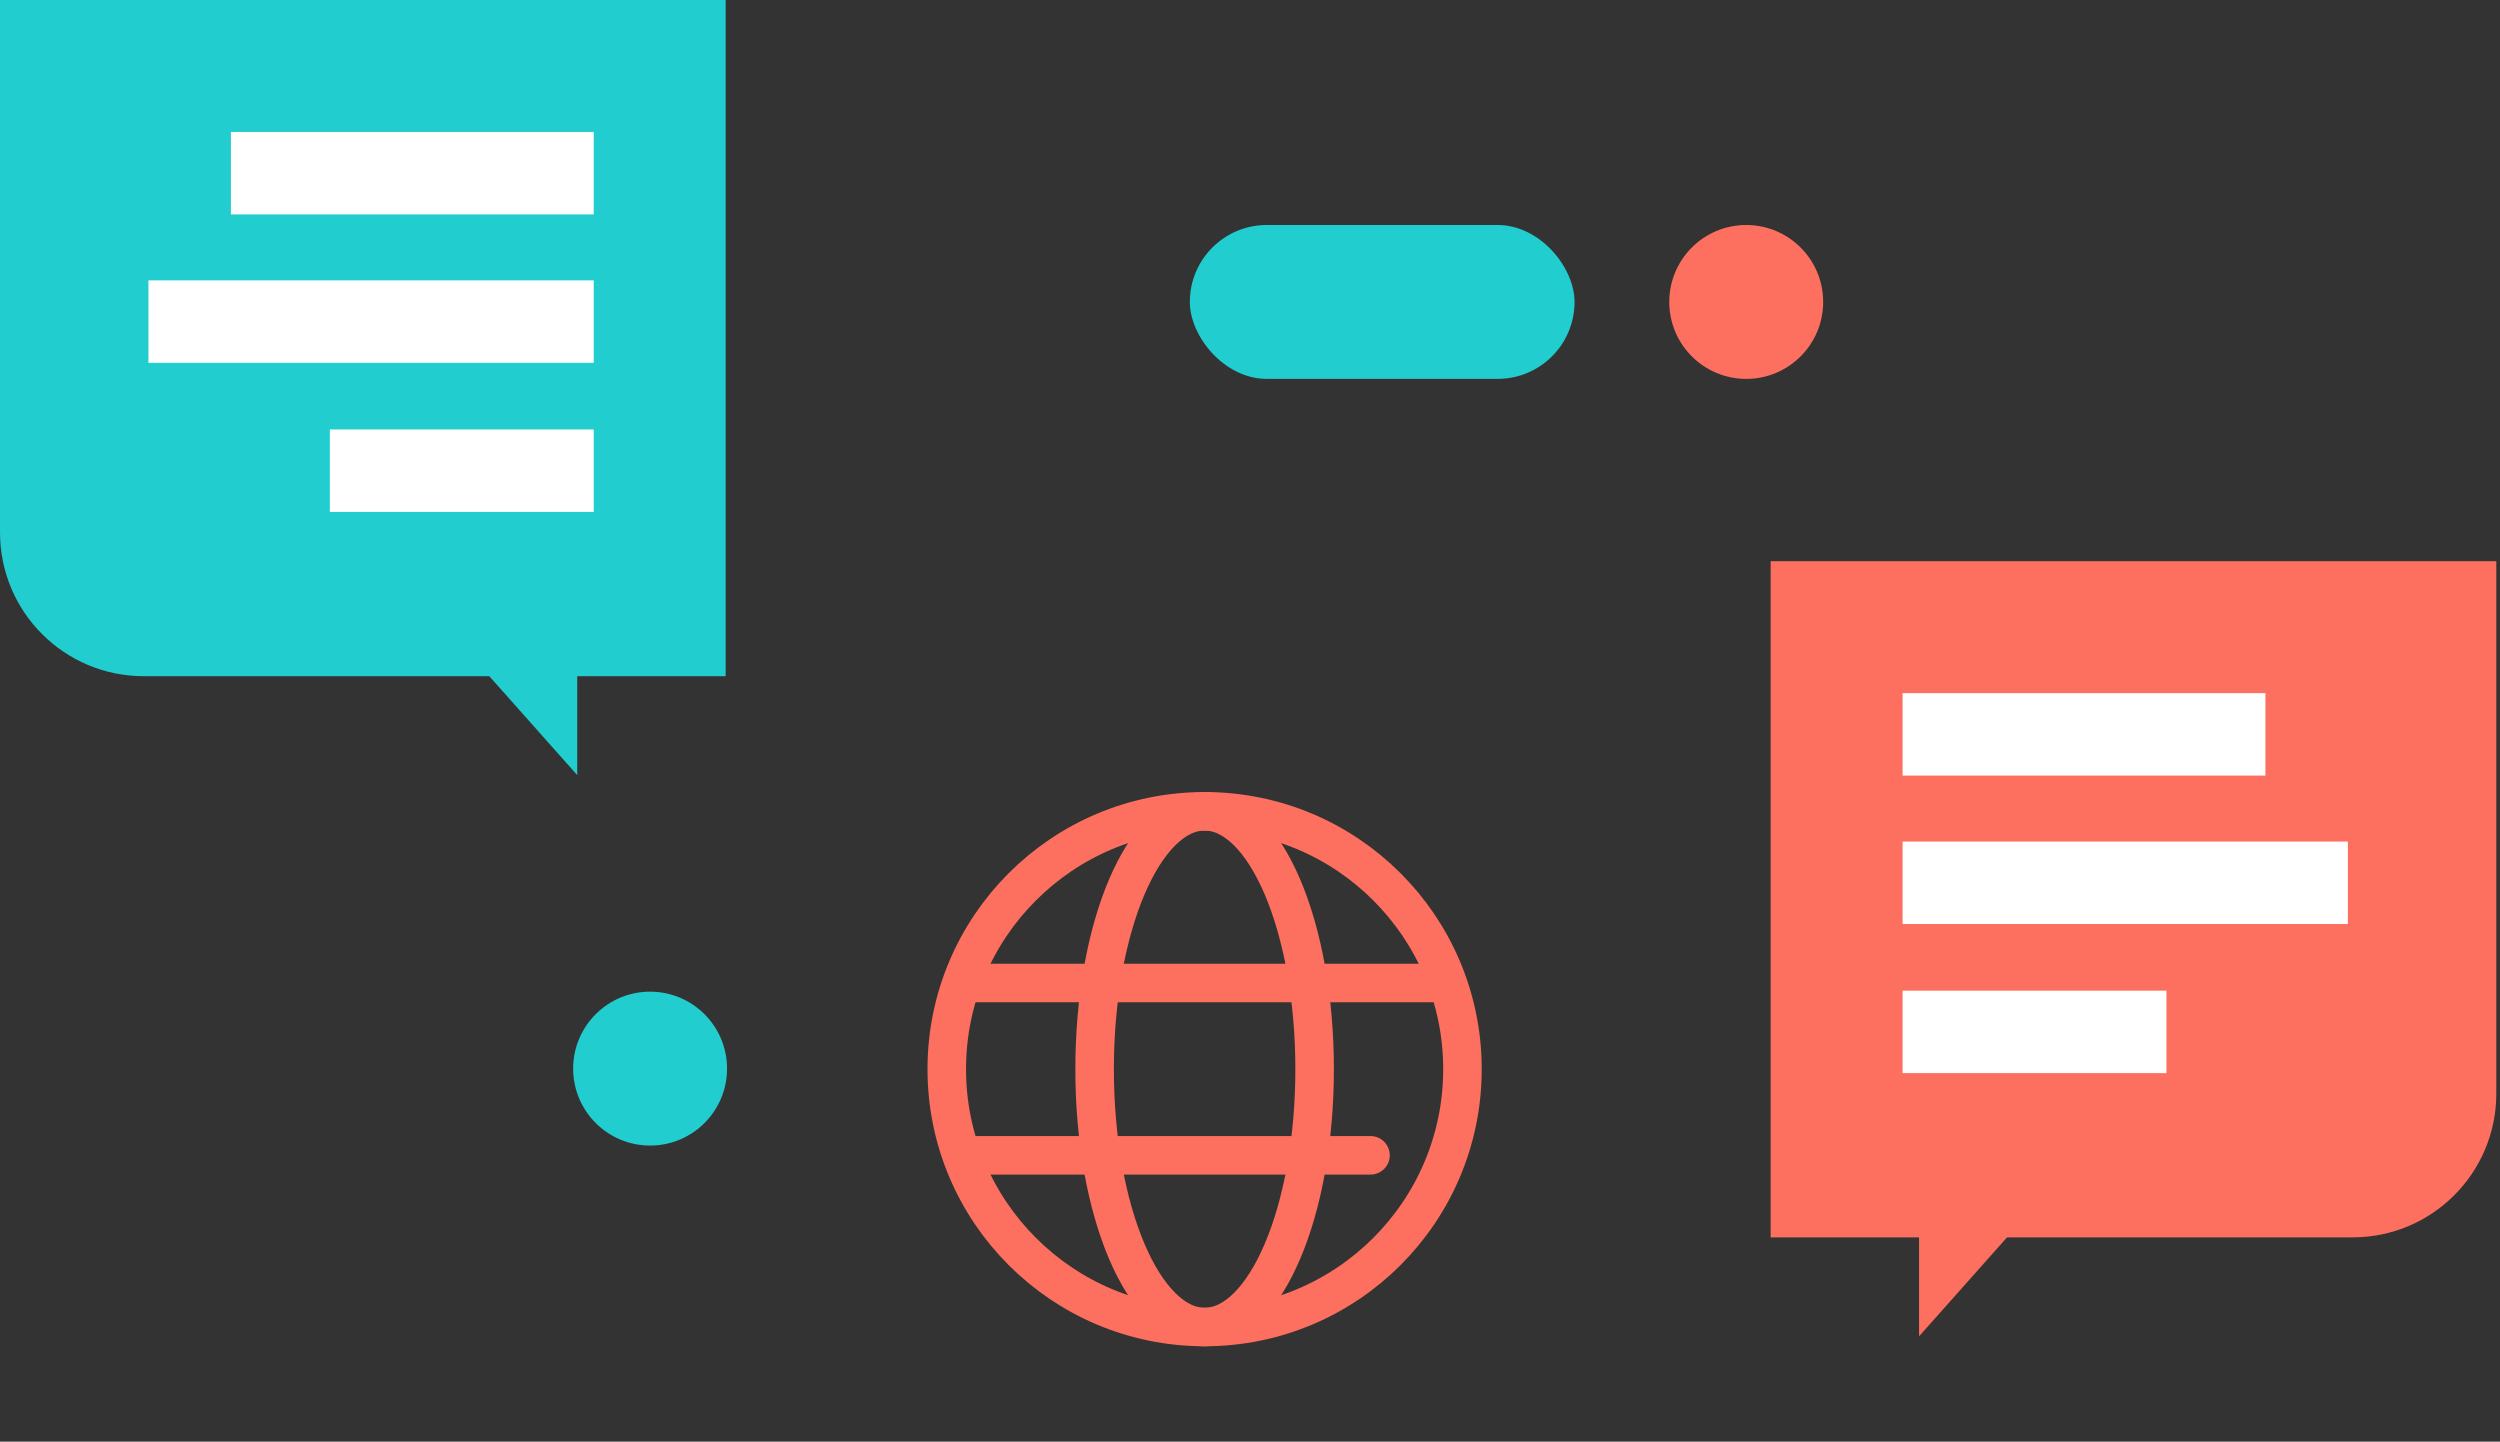 <svg width="300" height="173" viewBox="0 0 300 173" fill="none" xmlns="http://www.w3.org/2000/svg"><rect x="0" y="0" width="300" height="173" fill="#333333" stroke="none"/><rect x="142.779" y="27" width="46.168" height="18.467" rx="9.234" fill="#21CDCF"/><ellipse cx="209.546" cy="36.234" rx="9.234" ry="9.234" fill="#FD6F5E"/><ellipse cx="78.012" cy="128.234" rx="9.234" ry="9.234" fill="#21CDCF"/><path d="M144.554 159.241C151.844 159.241 157.755 145.388 157.755 128.299C157.755 111.21 151.844 97.357 144.554 97.357C137.263 97.357 131.353 111.21 131.353 128.299C131.353 145.388 137.263 159.241 144.554 159.241Z" stroke="#FD6F5E" stroke-width="4.624" stroke-miterlimit="10" stroke-linecap="round" stroke-linejoin="round"/><path d="M115.707 117.962H173.4" stroke="#FD6F5E" stroke-width="4.624" stroke-miterlimit="10" stroke-linecap="round" stroke-linejoin="round"/><path d="M164.46 138.638H115.707" stroke="#FD6F5E" stroke-width="4.624" stroke-miterlimit="10" stroke-linecap="round" stroke-linejoin="round"/><path d="M144.554 159.241C161.642 159.241 175.495 145.388 175.495 128.299C175.495 111.21 161.642 97.357 144.554 97.357C127.465 97.357 113.612 111.21 113.612 128.299C113.612 145.388 127.465 159.241 144.554 159.241Z" stroke="#FD6F5E" stroke-width="4.624" stroke-miterlimit="10" stroke-linecap="round" stroke-linejoin="round"/><path d="M212.477 67.342H299.557V131.238C299.557 140.763 291.835 148.484 282.31 148.484H212.477V67.342Z" fill="#FD6F5E"/><path d="M230.288 160.359V142.547H246.121L230.288 160.359Z" fill="#FD6F5E"/><rect x="228.31" y="83.177" width="43.54" height="9.895" fill="white"/><rect x="228.31" y="100.987" width="53.435" height="9.895" fill="white"/><rect x="228.31" y="118.879" width="31.665" height="9.895" fill="white"/><path d="M87.08 0H0V63.896C0 73.421 7.722 81.143 17.247 81.143H87.08V0Z" fill="#21CDCF"/><path d="M69.268 93.016V75.204H53.436L69.268 93.016Z" fill="#21CDCF"/><rect width="43.54" height="9.895" transform="matrix(-1 0 0 1 71.247 15.834)" fill="white"/><rect width="53.435" height="9.895" transform="matrix(-1 0 0 1 71.247 33.645)" fill="white"/><rect width="31.665" height="9.895" transform="matrix(-1 0 0 1 71.247 51.536)" fill="white"/></svg>